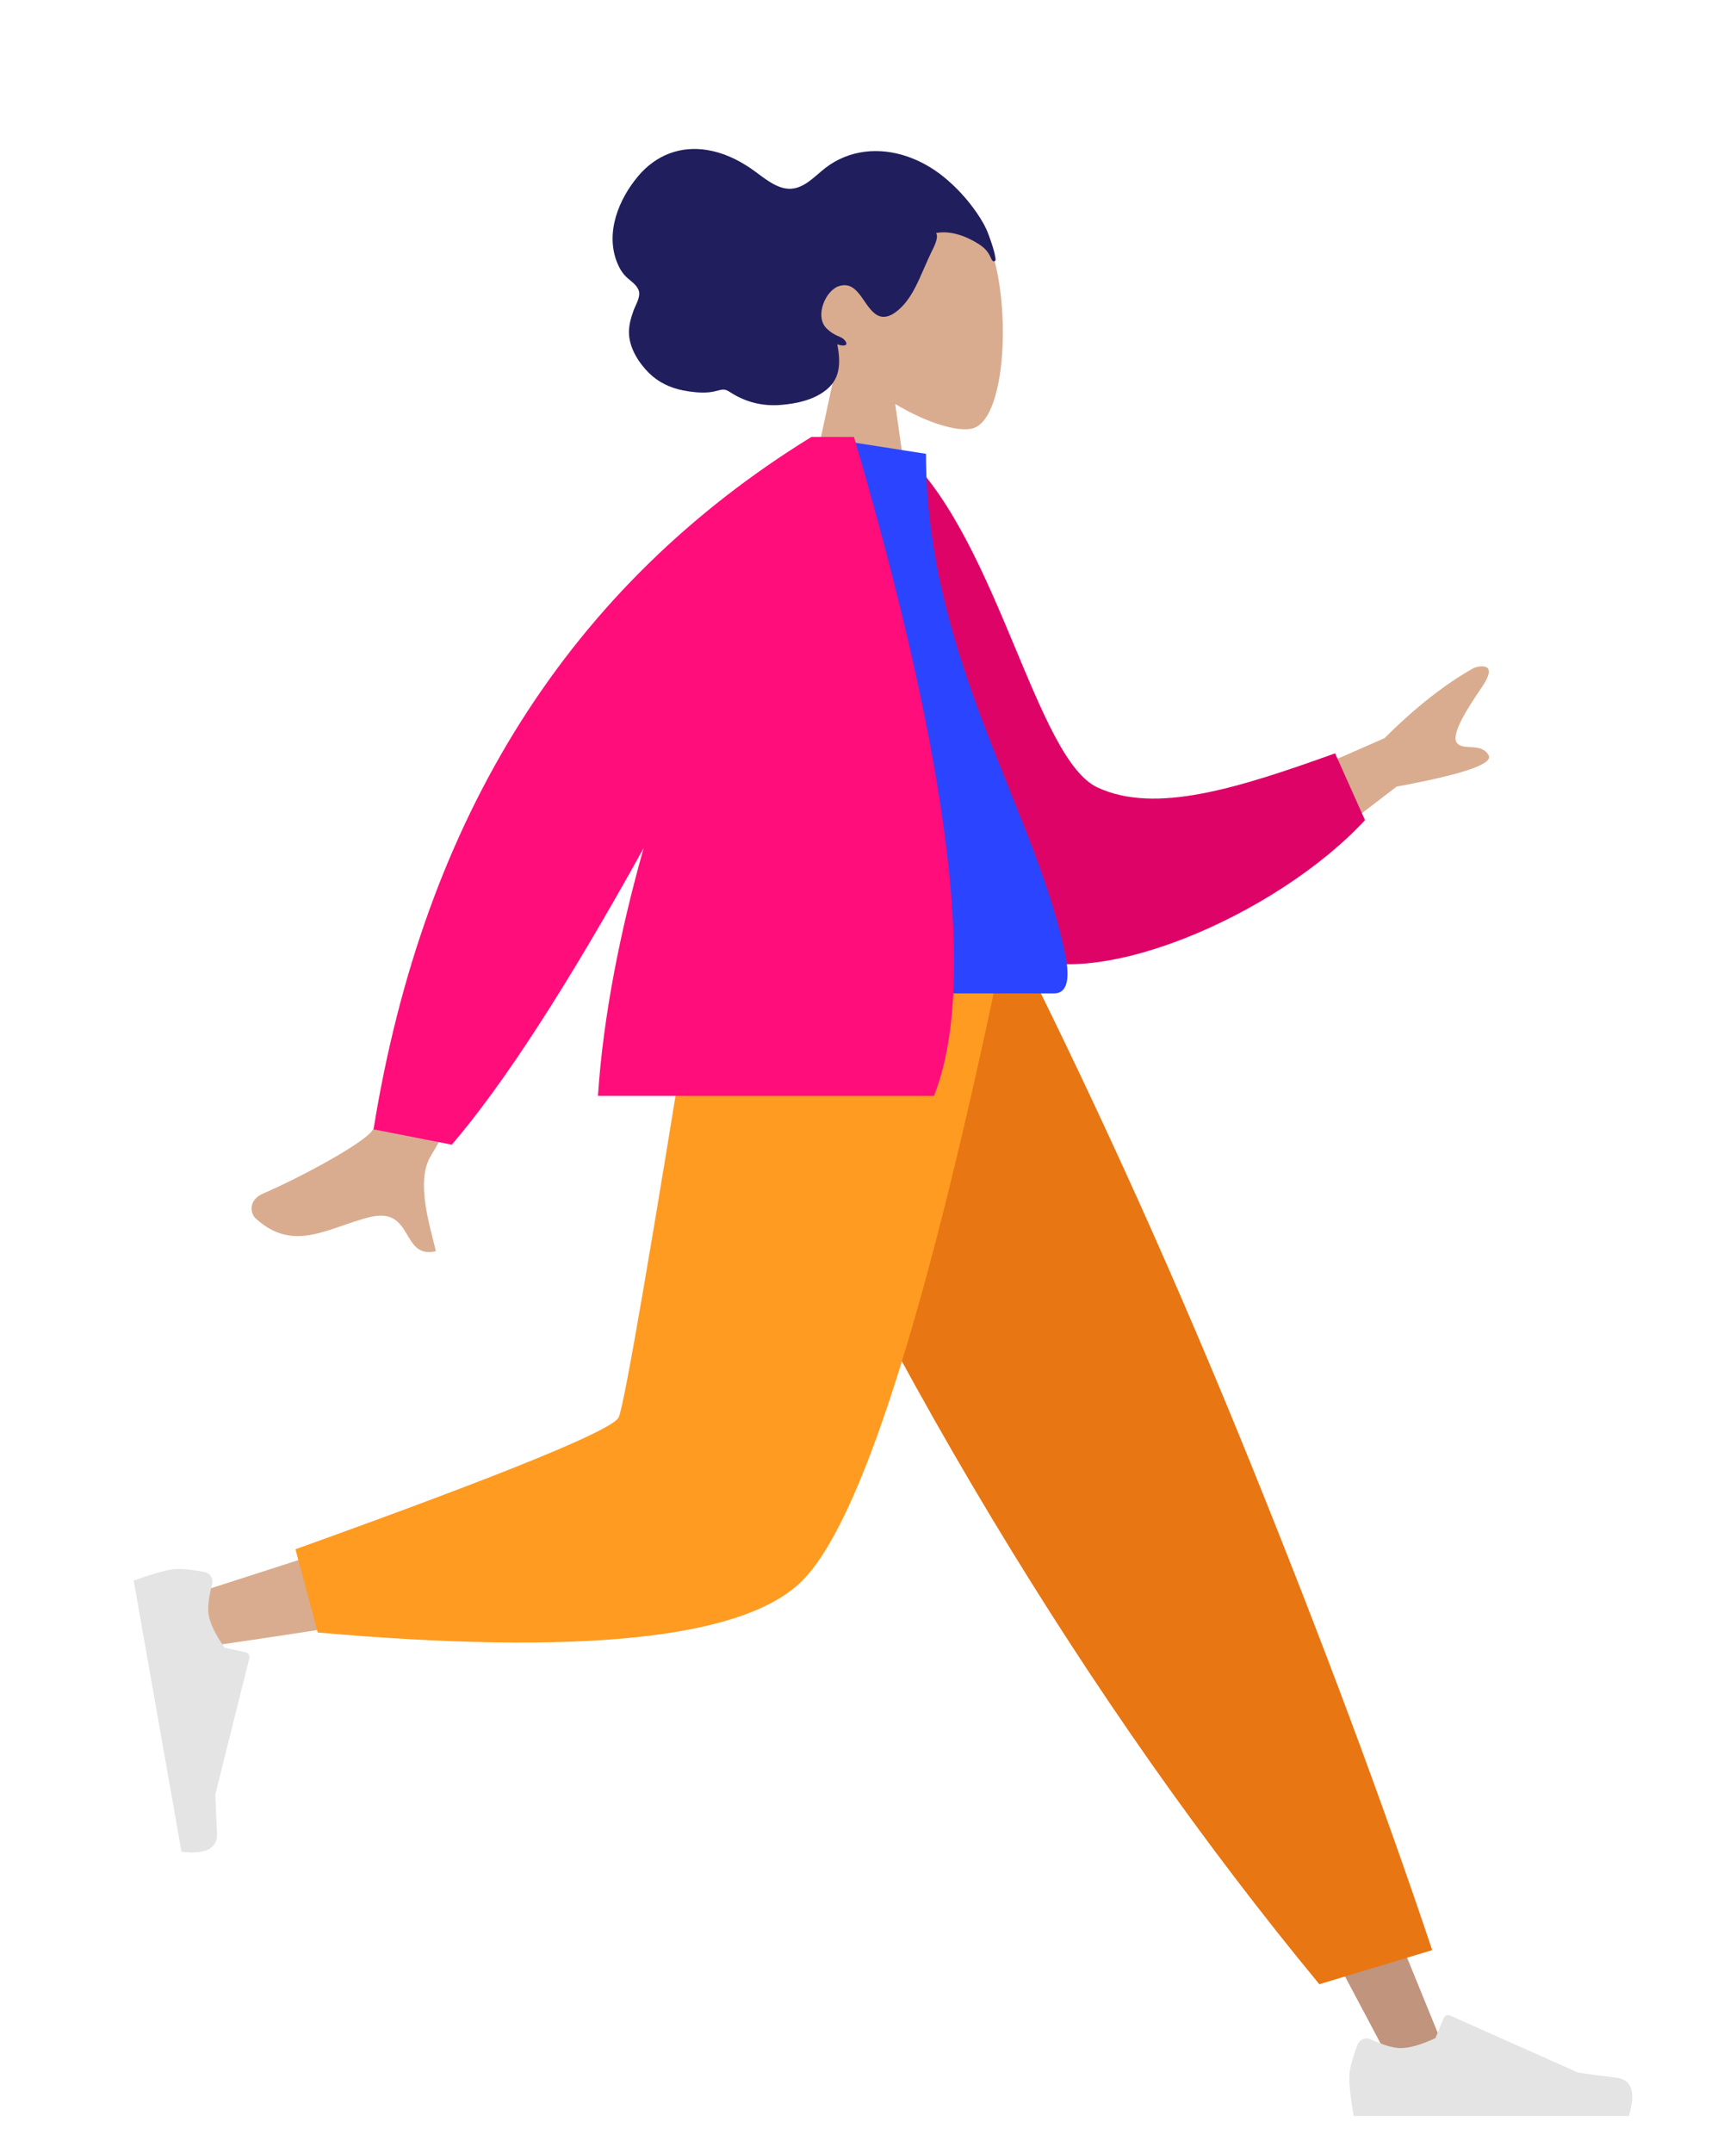 <?xml version="1.0" encoding="UTF-8"?>
<svg width="142px" height="176px" viewBox="0 0 142 176" version="1.1" xmlns="http://www.w3.org/2000/svg" xmlns:xlink="http://www.w3.org/1999/xlink">
    <!-- Generator: Sketch 53.2 (72643) - https://sketchapp.com -->
    <title>Standing</title>
    <desc>Created with Sketch.</desc>
    <g id="Standing" stroke="none" stroke-width="1" fill="none" fill-rule="evenodd">
        <g id="A-Human/Standing" transform="translate(11, 3)">
            <g id="Head/Front/Wavy" transform="translate(32.723, 0)">
                <g id="Head" stroke-width="1" transform="translate(21.549, 12.371)" fill="#D9AC90">
                    <path d="M3.297,13.764 C1.458,11.605 0.214,8.96 0.422,5.996 C1.021,-2.544 12.909,-0.665 15.222,3.645 C17.534,7.955 17.259,18.889 14.271,19.659 C13.079,19.966 10.54,19.214 7.955,17.656 L9.577,29.131 L0,29.131 L3.297,13.764 Z"></path>
                </g>
                <path d="M37.675,17.951 C37.58,17.393 37.348,16.772 37.161,16.243 C36.92,15.562 36.555,14.948 36.153,14.369 C35.397,13.278 34.49,12.294 33.488,11.477 C31.659,9.985 29.33,9.124 27.039,9.403 C25.883,9.544 24.76,9.986 23.805,10.72 C22.942,11.383 22.111,12.36 20.994,12.43 C19.777,12.506 18.663,11.432 17.687,10.769 C16.587,10.022 15.417,9.477 14.132,9.266 C11.979,8.911 9.956,9.639 8.472,11.405 C6.893,13.285 5.745,16.042 6.782,18.533 C6.975,18.996 7.223,19.387 7.578,19.71 C7.905,20.007 8.403,20.323 8.536,20.797 C8.676,21.301 8.256,21.951 8.094,22.405 C7.86,23.057 7.669,23.741 7.737,24.449 C7.849,25.612 8.579,26.722 9.351,27.486 C10.136,28.264 11.103,28.71 12.135,28.915 C12.824,29.053 13.529,29.128 14.229,29.077 C14.577,29.051 14.884,28.955 15.221,28.878 C15.548,28.803 15.732,28.89 16.01,29.07 C17.301,29.905 18.689,30.228 20.181,30.103 C21.439,29.999 22.89,29.694 23.916,28.831 C25.056,27.874 25.034,26.553 24.765,25.142 C25.05,25.283 25.836,25.37 25.366,24.809 C25.18,24.586 24.828,24.496 24.589,24.365 C24.311,24.213 24.029,24.016 23.813,23.768 C22.941,22.765 23.822,20.723 24.918,20.387 C26.546,19.887 26.91,22.19 28.073,22.786 C28.741,23.128 29.44,22.66 29.941,22.182 C30.612,21.542 31.069,20.693 31.464,19.83 C31.789,19.119 32.091,18.398 32.423,17.691 C32.578,17.36 33.113,16.427 32.844,16.053 C34.011,15.821 35.31,16.305 36.314,16.941 C36.729,17.204 37.046,17.493 37.267,17.957 C37.315,18.057 37.418,18.352 37.548,18.364 C37.789,18.387 37.699,18.092 37.675,17.951" id="hair" fill="#211E5E"></path>
            </g>
            <g id="Bottom/Standing/Jogging" transform="translate(0, 74.624)">
                <polygon id="Leg" fill="#C0947D" points="51.08 0 80.73 49.52 102.959 91.385 107.746 91.385 70.502 2.0291541e-13"></polygon>
                <g id="Accessories/Shoe/Flat-Sneaker" transform="translate(98.967, 79.413)" fill="#E4E4E4">
                    <path d="M1.069,10.137 C0.622,11.329 0.399,12.22 0.399,12.812 C0.399,13.532 0.519,14.582 0.759,15.962 C1.594,15.962 9.096,15.962 23.266,15.962 C23.851,14.029 23.514,12.985 22.254,12.831 C20.993,12.677 19.947,12.537 19.113,12.413 L8.652,7.749 C8.45,7.66 8.214,7.75 8.125,7.951 C8.123,7.955 8.122,7.958 8.12,7.962 L7.448,9.593 C6.281,10.137 5.333,10.409 4.604,10.409 C4.011,10.409 3.193,10.17 2.149,9.691 L2.149,9.691 C1.748,9.508 1.274,9.684 1.091,10.084 C1.083,10.102 1.075,10.119 1.069,10.137 Z" id="shoe"></path>
                </g>
                <path d="M96.918,84.601 L106.15,81.813 C102.105,69.743 97.148,56.46 91.278,41.965 C85.408,27.47 79.104,13.481 72.365,0 L46.291,0 C53.783,17.053 61.725,32.549 70.118,46.486 C78.51,60.423 87.444,73.128 96.918,84.601 Z" id="Pant" fill="#E87613"></path>
                <path d="M49.882,0 C47.077,17.478 41.666,39.809 41.156,40.498 C40.815,40.958 28.56,45.068 4.39,52.829 L5.426,57.066 C34.249,52.903 49.437,49.674 50.988,47.378 C53.315,43.933 64.936,16.721 69.437,0 L49.882,0 Z" id="Leg" fill="#D9AC90"></path>
                <path d="M13.169,49.039 L14.989,55.845 C36.47,57.732 49.632,56.369 54.475,51.753 C59.318,47.138 64.837,29.887 71.033,0 L46.192,0 C42.266,24.473 40.072,37.224 39.608,38.251 C39.144,39.278 30.331,42.874 13.169,49.039 Z" id="Pant" fill="#FF9B21"></path>
                <g id="Accessories/Shoe/Flat-Sneaker" transform="translate(9.777, 61.455) rotate(80) translate(-9.777, -61.455) translate(-2.394, 53.474)" fill="#E4E4E4">
                    <path d="M1.069,10.137 C0.622,11.329 0.399,12.22 0.399,12.812 C0.399,13.532 0.519,14.582 0.759,15.962 C1.594,15.962 9.096,15.962 23.266,15.962 C23.851,14.029 23.514,12.985 22.254,12.831 C20.993,12.677 19.947,12.537 19.113,12.413 L8.652,7.749 C8.45,7.66 8.214,7.75 8.125,7.951 C8.123,7.955 8.122,7.958 8.12,7.962 L7.448,9.593 C6.281,10.137 5.333,10.409 4.604,10.409 C4.011,10.409 3.193,10.17 2.149,9.691 L2.149,9.691 C1.748,9.508 1.274,9.684 1.091,10.084 C1.083,10.102 1.075,10.119 1.069,10.137 Z" id="shoe"></path>
                </g>
            </g>
            <g id="Body/Jacket-2" transform="translate(8.779, 32.723)">
                <path d="M79.014,30.974 L93.474,24.624 C96.007,22.1 98.453,20.181 100.812,18.868 C101.517,18.644 102.722,18.576 101.437,20.454 C100.151,22.332 98.883,24.365 99.397,25.023 C99.91,25.681 101.399,24.955 101.987,26.025 C102.379,26.739 99.87,27.592 94.461,28.586 L83.631,36.889 L79.014,30.974 Z M20.555,32.723 L28.732,34.346 C20.509,49.672 16.098,57.794 15.502,58.714 C14.159,60.783 15.412,64.575 15.874,66.572 C12.971,67.248 14.116,62.878 10.442,63.79 C7.089,64.623 4.246,66.76 1.119,63.878 C0.734,63.524 0.453,62.416 1.764,61.848 C5.029,60.433 9.854,57.783 10.636,56.754 C11.703,55.351 15.009,47.34 20.555,32.723 Z" id="Skin" fill="#D9AC90"></path>
                <path d="M49.196,3.942 L52.582,3.051 C60.705,9.659 65.287,26.842 70.479,28.715 C75.388,30.486 81.891,27.787 89.59,24.239 L92.501,29.465 C85.962,37.911 71.152,45.859 64.585,42.636 C54.086,37.483 49.901,16.163 49.196,3.942 Z" id="Coat-Back" fill="#DE0467" transform="translate(70.849, 23.21) rotate(5) translate(-70.849, -23.21) "></path>
                <path d="M35.915,45.493 C49.752,45.493 59.929,45.493 66.448,45.493 C67.843,45.493 67.581,43.478 67.379,42.462 C65.051,30.729 55.965,18.082 55.965,1.381 L47.158,0 C39.873,11.716 37.354,26.14 35.915,45.493 Z" id="Shirt" fill="#2B44FF"></path>
                <path d="M32.87,33.614 C26.646,44.842 21.414,52.925 17.175,57.864 L10.775,56.61 C14.897,31.043 26.836,12.173 46.59,-4.45442437e-14 L46.69,-4.80186196e-14 L50.077,0 C57.983,26.951 60.163,44.909 56.616,53.873 L29.131,53.873 C29.566,47.314 30.961,40.377 32.87,33.614 Z" id="Coat-Front" fill="#FF0D7B"></path>
            </g>
        </g>
    </g>
</svg>